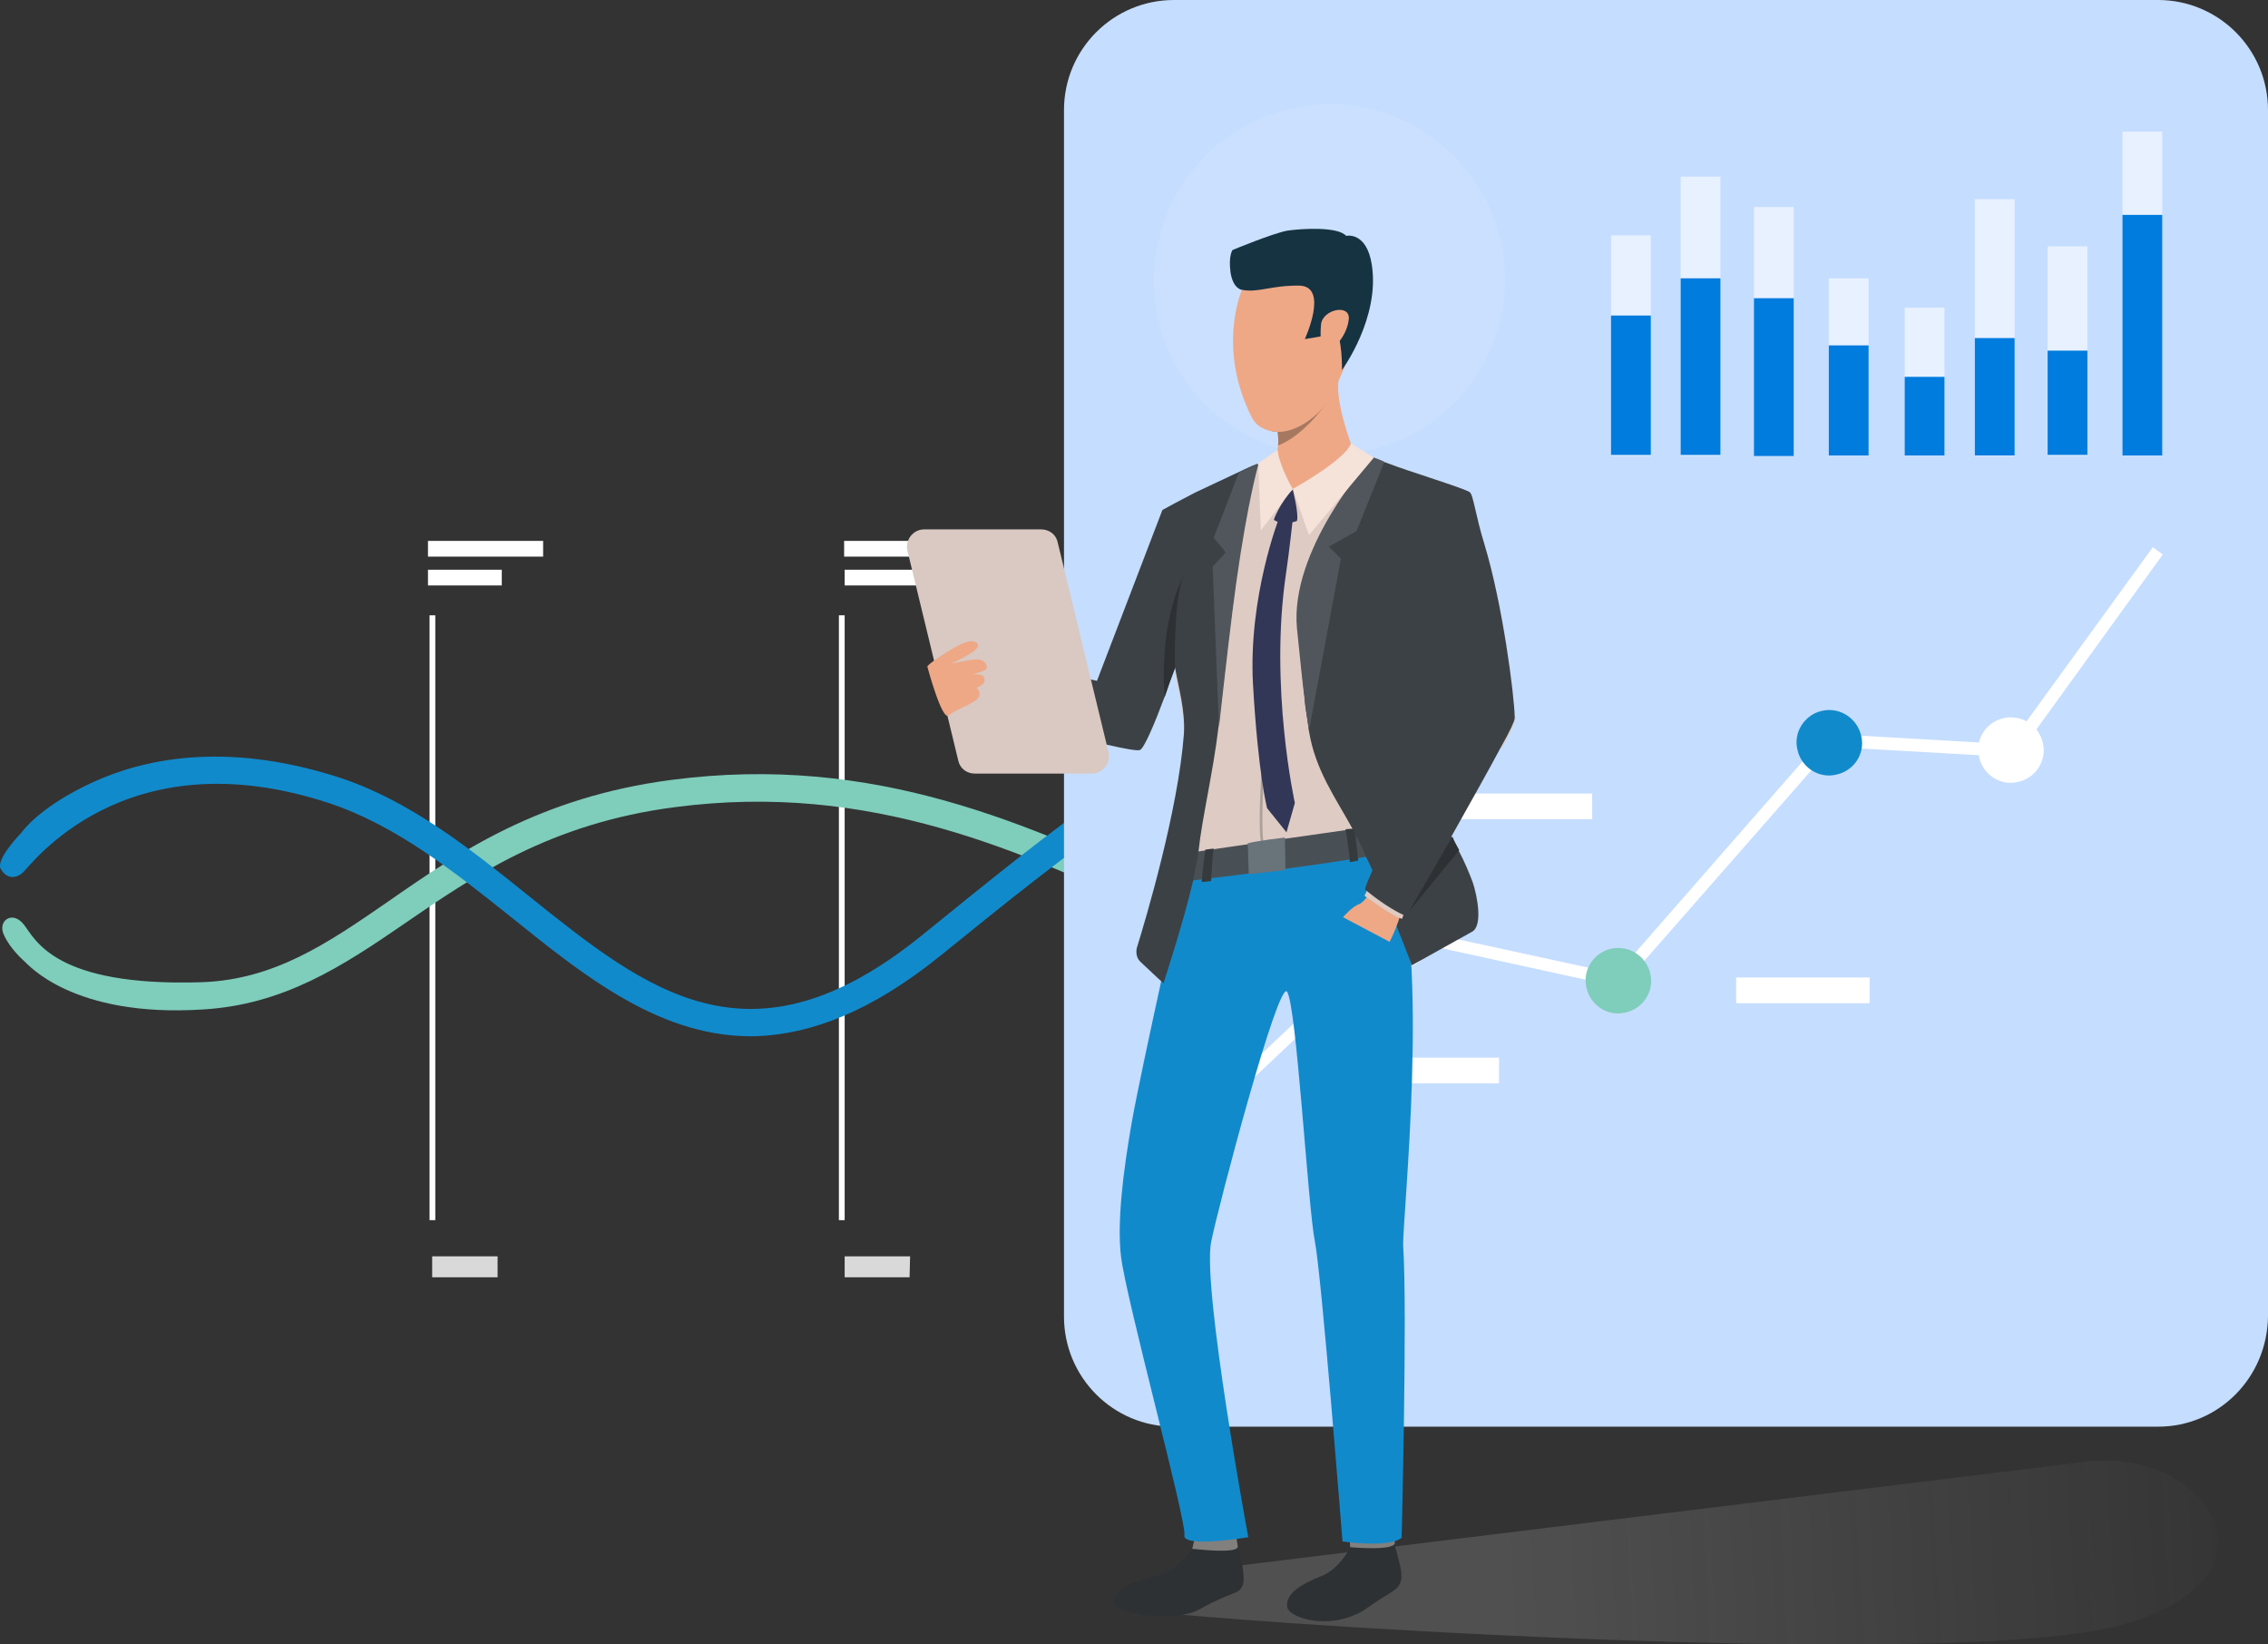 <svg width="120" height="87" viewBox="0 0 120 87" fill="none" xmlns="http://www.w3.org/2000/svg">
<rect x="0" y="0" width="120" height="87" fill="#333333" stroke="none"/>
<path d="M23.032 32.553H22.727V64.552H23.032V32.553Z" fill="white"/>
<path d="M44.691 32.553H44.386V64.552H44.691V32.553Z" fill="white"/>
<path d="M66.378 32.553H66.073V64.552H66.378V32.553Z" fill="#E0E0E0"/>
<path d="M28.737 28.616H22.644V29.448H28.737V28.616Z" fill="white"/>
<path d="M26.549 30.141H22.644V30.973H26.549V30.141Z" fill="white"/>
<path d="M48.458 28.616H44.663V29.448H48.458V28.616Z" fill="white"/>
<path d="M49.095 30.141H44.691V30.973H49.095V30.141Z" fill="white"/>
<path d="M71.862 28.616H66.35V29.448H71.862V28.616Z" fill="#D9D9D9"/>
<path d="M70.754 30.141H66.35V30.973H70.754V30.141Z" fill="#D9D9D9"/>
<path d="M26.328 66.466H22.866V67.575H26.328V66.466Z" fill="#D9D9D9"/>
<path d="M48.153 66.466H44.691V67.575H48.126L48.153 66.466Z" fill="#D9D9D9"/>
<path d="M69.812 66.466H66.378V67.575H69.812V66.466Z" fill="#B8B8B8"/>
<path d="M80.615 54.043C73.856 54.237 67.901 51.465 61.697 48.581C54.025 45.032 46.104 41.344 35.717 42.702C29.07 43.562 24.998 46.39 21.37 48.886C18.102 51.132 15 53.156 10.734 53.406C3.838 53.849 1.456 50.993 1.289 50.855C1.289 50.855 0.542 50.217 0.209 49.468C-0.151 48.719 0.652 48.137 1.262 48.914C1.871 49.69 2.868 52.213 10.679 51.964C14.529 51.825 17.326 49.912 20.539 47.694C24.278 45.087 28.544 42.175 35.523 41.261C46.325 39.846 54.441 43.617 62.279 47.25C70.477 51.049 78.343 54.626 88.037 51.076L88.065 52.629C85.351 53.655 83.107 53.96 80.615 54.043Z" fill="#7FCDBB"/>
<path d="M40.038 54.819C35.052 54.958 31.009 51.714 27.048 48.525C24.029 46.113 20.927 43.645 17.381 42.48C6.552 38.931 1.594 45.835 1.206 46.168C0.819 46.501 0.348 46.501 0.043 45.974C-0.262 45.475 1.151 44.033 1.151 44.033C1.206 43.95 2.148 42.647 4.945 41.371C7.494 40.206 11.787 39.181 17.825 41.094C21.647 42.314 24.86 44.893 27.962 47.388C34.249 52.435 39.706 56.816 48.763 49.496C55.604 43.95 62.057 38.654 68.511 36.602C74.798 34.605 81.473 35.742 87.844 41.759L87.871 43.7C74.355 30.834 63.359 39.541 49.704 50.605C46.048 53.544 42.891 54.709 40.038 54.819Z" fill="#118ACB"/>
<path d="M114.184 75.478H62.113C58.9 75.478 56.296 72.871 56.296 69.654V5.823C56.296 2.607 58.9 0 62.113 0H114.184C117.396 0 120 2.607 120 5.823V69.627C119.972 72.871 117.396 75.478 114.184 75.478Z" fill="#C5DDFF"/>
<g opacity="0.76">
<g opacity="0.76">
<g opacity="0.76">
<g opacity="0.76">
<path opacity="0.3" d="M79.091 11.674C77.679 7.792 73.995 5.379 70.062 5.518C69.12 5.546 68.151 5.74 67.209 6.072C64.356 7.098 62.307 9.372 61.476 12.062C60.894 13.92 60.894 15.972 61.587 17.968C61.67 18.162 61.725 18.356 61.808 18.523C62.196 19.382 62.667 20.159 63.248 20.824C65.658 23.68 69.702 24.9 73.441 23.541C78.288 21.85 80.808 16.526 79.091 11.674Z" fill="white"/>
</g>
</g>
</g>
</g>
<path d="M96.928 39.513L106.678 40.068L114.433 29.337L113.907 28.949L106.345 39.375L96.651 38.82L85.544 51.52L73.912 48.997L62.417 59.839L62.861 60.31L74.106 49.69L85.766 52.241L96.928 39.513Z" fill="white"/>
<path d="M87.317 51.52C87.539 52.435 86.929 53.378 85.988 53.572C85.074 53.794 84.132 53.184 83.938 52.241C83.717 51.326 84.326 50.383 85.268 50.189C86.209 49.995 87.123 50.605 87.317 51.52Z" fill="#7FCDBB"/>
<path d="M98.479 38.931C98.701 39.874 98.091 40.789 97.15 40.983C96.236 41.205 95.294 40.595 95.1 39.652C94.879 38.737 95.488 37.794 96.43 37.6C97.344 37.406 98.258 37.988 98.479 38.931Z" fill="#118ACB"/>
<path d="M108.09 39.319C108.312 40.234 107.702 41.177 106.761 41.371C105.847 41.593 104.905 40.983 104.711 40.04C104.49 39.098 105.099 38.182 106.041 37.988C106.955 37.794 107.896 38.377 108.09 39.319Z" fill="white"/>
<path d="M75.684 49.163C75.906 50.106 75.296 51.021 74.355 51.215C73.441 51.437 72.499 50.827 72.305 49.884C72.084 48.969 72.693 48.026 73.635 47.832C74.549 47.638 75.463 48.248 75.684 49.163Z" fill="white"/>
<path d="M79.313 55.956H72.25V57.315H79.313V55.956Z" fill="white"/>
<path d="M84.243 41.981H77.18V43.34H84.243V41.981Z" fill="white"/>
<path d="M98.922 51.714H91.86V53.073H98.922V51.714Z" fill="white"/>
<path opacity="0.6" d="M87.345 12.45H85.24V24.124H87.345V12.45Z" fill="white"/>
<path opacity="0.6" d="M91.029 9.345H88.924V24.124H91.029V9.345Z" fill="white"/>
<path opacity="0.6" d="M94.906 10.953H92.801V24.096H94.906V10.953Z" fill="white"/>
<path opacity="0.6" d="M98.867 14.724H96.762V24.069H98.867V14.724Z" fill="white"/>
<path d="M87.345 16.693H85.24V24.069H87.345V16.693Z" fill="#007BDE"/>
<path d="M91.029 14.724H88.924V24.069H91.029V14.724Z" fill="#007BDE"/>
<path d="M94.906 15.777H92.801V24.124H94.906V15.777Z" fill="#007BDE"/>
<path d="M98.867 18.273H96.762V24.096H98.867V18.273Z" fill="#007BDE"/>
<path opacity="0.6" d="M102.883 16.277H100.778V24.096H102.883V16.277Z" fill="white"/>
<path opacity="0.6" d="M106.594 10.537H104.49V24.124H106.594V10.537Z" fill="white"/>
<path opacity="0.6" d="M110.444 13.032H108.339V24.124H110.444V13.032Z" fill="white"/>
<path opacity="0.6" d="M114.405 6.96H112.3V24.069H114.405V6.96Z" fill="white"/>
<path d="M102.883 19.937H100.778V24.096H102.883V19.937Z" fill="#007BDE"/>
<path d="M106.594 17.885H104.49V24.096H106.594V17.885Z" fill="#007BDE"/>
<path d="M110.444 18.55H108.339V24.068H110.444V18.55Z" fill="#007BDE"/>
<path d="M114.405 11.369H112.3V24.096H114.405V11.369Z" fill="#007BDE"/>
<path opacity="0.2" d="M64.439 82.965L110.555 77.308C116.815 76.67 121.274 83.436 112.272 85.959C103.271 88.483 63.138 85.682 60.894 85.238C59.094 84.878 62.362 83.879 64.439 82.965Z" fill="url(#paint0_linear_5:77367)"/>
<path d="M63.082 81.938C63.082 81.938 62.279 83.13 61.171 83.38C60.063 83.63 58.983 84.046 58.955 84.739C58.955 85.432 62.168 85.848 63.442 85.155C65.326 84.101 65.519 84.406 65.741 83.879C65.963 83.352 65.492 81.938 65.519 81.772C65.519 81.578 63.082 81.938 63.082 81.938Z" fill="#2D3133"/>
<path d="M63.221 81.356C63.221 81.356 63.082 81.911 63.082 81.939C63.11 81.939 65.575 82.243 65.492 81.8C65.436 81.412 65.353 81.023 65.353 81.023L63.221 81.356Z" fill="#81807E"/>
<path d="M71.447 81.855C71.447 81.855 70.893 82.992 69.923 83.38C68.871 83.796 68.068 84.268 68.095 84.961C68.123 85.654 70.616 86.347 72.416 85.016C73.579 84.184 73.939 84.184 74.106 83.685C74.299 83.186 73.773 81.8 73.773 81.633C73.801 81.412 71.447 81.855 71.447 81.855Z" fill="#2D3133"/>
<path d="M71.419 81.273C71.419 81.273 71.419 81.855 71.447 81.855C71.474 81.855 73.856 82.077 73.801 81.605C73.773 81.245 73.579 80.801 73.579 80.801L71.419 81.273Z" fill="#81807E"/>
<path d="M62.611 46.64C62.611 46.64 60.395 56.456 59.869 59.45C59.426 62.001 59.094 64.663 59.315 66.493C59.592 68.767 62.805 80.552 62.667 81.217C62.528 81.911 66.046 81.328 66.046 81.328C66.046 81.328 63.608 68.157 64.079 65.717C64.439 63.887 67.624 51.853 68.095 52.463C68.594 53.1 69.203 63.831 69.563 65.634C69.923 67.409 71.031 81.55 71.031 81.55C71.031 81.55 73.496 81.911 74.161 81.356C74.161 81.356 74.466 69.294 74.244 65.967C74.161 64.691 75.74 50.66 73.718 45.031C72.61 42.037 62.611 46.64 62.611 46.64Z" fill="#118ACB"/>
<path d="M52.945 37.711C54.524 37.489 59.509 39.707 59.952 39.541C60.257 39.43 61.005 37.045 61.531 35.215C61.836 34.134 62.085 33.274 62.113 33.219C62.085 33.246 62.03 34.078 62.14 35.16C62.14 35.243 62.168 35.298 62.168 35.382C62.168 35.409 62.168 35.409 62.168 35.437C62.196 35.825 62.279 36.241 62.39 36.657C62.528 37.267 62.611 38.071 62.667 38.931C62.667 38.931 62.667 38.931 62.667 38.959C62.667 38.986 62.667 38.986 62.667 39.014V39.042C62.694 40.567 62.611 42.258 62.556 43.146C62.473 44.532 62.944 45.142 62.944 45.142L63.414 45.087L63.747 45.059L64.19 45.004L66.018 44.754L66.683 44.671L66.821 44.643L67.957 44.477L71.197 44.033L71.557 44.005L71.696 43.978L72.915 43.811L73.469 43.728C73.469 43.728 73.939 40.401 73.967 38.626C73.995 36.99 74.881 33.635 75.02 33.108C75.02 33.08 75.02 33.08 75.02 33.08L75.047 33.052C75.047 33.052 77.678 35.825 78.205 37.018C78.343 37.378 78.842 38.376 79.451 39.624C79.867 38.82 80.144 38.293 80.144 38.127C80.144 38.099 80.144 38.099 80.144 38.071C80.116 36.879 78.842 31.999 77.845 28.838C77.069 27.285 76.404 26.037 76.211 25.871C75.878 25.649 74.521 25.067 73.358 24.595C73.33 24.567 73.275 24.567 73.247 24.567C73.136 24.54 73.025 24.484 72.915 24.429C72.859 24.401 72.804 24.401 72.776 24.373C72.748 24.373 72.721 24.346 72.693 24.346C72.665 24.318 72.665 24.318 72.638 24.318C72.056 24.096 71.585 23.93 71.502 23.93C71.474 23.93 71.474 23.93 71.419 23.93C71.364 23.93 71.336 23.93 71.281 23.93C70.533 23.957 68.372 24.179 67.68 24.262C67.541 24.29 67.458 24.29 67.458 24.29C67.458 24.29 67.126 24.429 66.627 24.678L66.6 24.706C66.295 24.845 65.935 25.039 65.575 25.233C64.855 25.621 64.052 26.093 63.387 26.425C62.722 26.73 61.836 27.174 61.753 27.229L58.429 36.824L52.668 35.77L52.945 37.711Z" fill="#DECBC4"/>
<path d="M62.944 45.114C62.944 45.114 62.694 45.392 62.611 46.639C62.611 46.639 72.61 45.475 73.69 45.004C73.69 45.004 73.718 43.645 73.496 43.617C73.247 43.589 62.944 45.114 62.944 45.114Z" fill="#495055"/>
<path d="M71.474 23.458C71.447 25.039 68.4 25.871 68.4 25.871C68.4 25.871 67.126 24.29 67.43 24.124C67.541 24.068 67.597 23.819 67.624 23.569C67.652 23.32 67.624 23.042 67.597 22.848C67.597 22.737 67.569 22.654 67.569 22.654C67.569 22.654 68.012 22.21 68.566 21.656C69.535 20.713 70.865 19.465 70.865 19.964C70.865 19.992 70.865 20.02 70.837 20.048C70.616 21.184 71.474 23.458 71.474 23.458Z" fill="#EEA886"/>
<path d="M71.197 43.867C71.197 43.867 71.419 45.253 71.419 45.614L71.862 45.53C71.862 45.53 71.724 44.061 71.641 43.839L71.197 43.867Z" fill="#353A3D"/>
<path d="M63.775 44.948C63.775 44.948 63.608 46.196 63.581 46.667L64.079 46.612C64.079 46.612 64.162 45.059 64.218 44.893L63.775 44.948Z" fill="#353A3D"/>
<path d="M70.311 21.157C70.311 21.157 70.172 21.379 69.951 21.628C69.508 22.21 68.621 23.181 67.624 23.569C67.652 23.32 67.624 23.042 67.597 22.848C67.514 22.848 67.375 22.82 67.292 22.82C67.569 22.349 67.957 21.85 67.957 21.85L68.566 21.656L70.311 21.157Z" fill="#A77860"/>
<path d="M70.893 19.992C70.616 20.547 70.394 20.991 70.311 21.157C70.283 21.268 70.145 21.434 69.951 21.628C69.453 22.183 68.511 22.876 67.597 22.848C67.514 22.848 67.375 22.82 67.292 22.82C66.904 22.737 66.489 22.571 66.24 22.1C64.356 18.384 65.713 15.334 65.713 15.334C65.713 15.334 70.893 13.864 71.724 15.417C72.278 16.526 71.502 18.661 70.893 19.992Z" fill="#EEA886"/>
<path d="M65.713 15.334C65.713 15.334 65.242 15.306 65.104 14.391C64.993 13.504 65.215 13.226 65.215 13.226C65.215 13.226 67.347 12.339 68.123 12.2C68.898 12.09 70.782 11.979 71.225 12.478C71.225 12.478 72.305 12.228 72.582 14.003C73.025 16.831 71.004 19.576 71.004 19.576C71.004 19.576 71.031 17.719 70.616 17.469C70.2 17.219 69.868 17.802 69.868 17.802L69.037 17.94C69.037 17.94 70.311 15.195 68.788 15.112C67.264 15.084 66.6 15.5 65.713 15.334Z" fill="#163342"/>
<path d="M69.896 17.164C69.979 16.36 71.447 16.055 71.364 16.887C71.281 17.747 70.533 18.578 70.2 18.523C69.868 18.495 69.84 17.774 69.896 17.164Z" fill="#EEA886"/>
<path d="M80.144 37.988C80.144 37.961 80.144 37.961 80.144 37.933C80.116 36.74 79.507 31.971 78.537 28.782C78.066 27.257 77.956 26.176 77.762 26.037C77.429 25.815 74.576 24.956 73.358 24.484C73.33 24.457 73.275 24.457 73.247 24.457C73.136 24.429 73.025 24.373 72.915 24.318C72.859 24.29 72.804 24.29 72.776 24.262C72.749 24.262 72.721 24.235 72.693 24.235C72.665 24.235 72.665 24.207 72.638 24.207C72.527 24.318 71.973 24.956 71.308 25.926C70.062 27.701 68.4 30.612 68.677 33.274C68.76 34.134 68.871 35.354 69.009 36.74C69.037 36.851 69.037 36.962 69.037 37.101C69.065 37.434 69.12 37.739 69.175 38.071C69.203 38.293 69.231 38.46 69.259 38.681C69.591 40.733 70.644 42.175 71.558 43.839C71.558 43.867 71.585 43.867 71.585 43.867V43.894C71.613 43.922 71.613 43.978 71.641 44.005C71.668 44.061 71.696 44.116 71.724 44.199C71.751 44.227 71.751 44.283 71.779 44.283C71.973 44.615 72.139 44.976 72.278 45.336C72.388 45.558 72.499 45.78 72.61 46.029C72.61 46.057 72.638 46.057 72.638 46.113C72.638 46.113 72.804 46.501 73.025 47.028C73.109 47.222 73.192 47.416 73.275 47.61C73.33 47.749 73.385 47.887 73.469 48.026C73.524 48.137 73.552 48.248 73.607 48.359C73.718 48.608 73.829 48.802 73.884 48.969C73.912 49.08 73.967 49.163 73.967 49.191C74.299 49.995 74.521 50.605 74.632 50.882C74.66 50.993 74.687 51.076 74.687 51.076L77.873 49.301C78.482 48.996 78.15 47.361 77.928 46.695C77.734 46.168 77.485 45.586 77.18 45.004C77.042 44.754 76.931 44.532 76.792 44.255C77.789 42.48 78.787 40.706 79.451 39.458C79.894 38.681 80.144 38.127 80.144 37.988Z" fill="#3C4145"/>
<path d="M50.784 34.439L58.041 36.02L61.503 26.98C61.586 26.925 62.583 26.398 63.221 26.065C63.913 25.732 64.772 25.344 65.519 24.984C65.879 24.817 66.212 24.651 66.516 24.54L66.544 24.568C66.544 24.568 66.101 25.982 65.547 29.559C65.519 29.67 65.519 29.808 65.492 29.919C65.492 29.947 65.492 29.947 65.492 29.947C65.492 30.03 65.464 30.113 65.464 30.197V30.224C65.464 30.28 65.436 30.335 65.436 30.391C65.409 30.529 65.409 30.668 65.381 30.834C65.132 32.581 64.799 35.521 64.467 38.488C64.19 40.844 63.608 43.229 63.414 45.032C63.387 45.392 63.276 45.836 63.165 46.363C63.137 46.418 63.137 46.474 63.137 46.557C62.611 48.83 61.559 52.019 61.559 52.019L61.254 51.742L60.368 50.91C60.146 50.716 60.091 50.439 60.146 50.161C60.645 48.553 62.334 42.869 62.639 38.848C62.722 37.6 62.362 36.408 62.168 35.299C62.168 35.327 62.168 35.327 62.168 35.327C61.974 35.826 61.78 36.38 61.614 36.879C61.088 38.294 60.534 39.597 60.312 39.68C59.814 39.902 50.258 37.267 50.203 36.907L50.784 34.439Z" fill="#3C4145"/>
<path d="M71.779 28.089L70.311 28.921L70.948 29.559L69.259 38.654C68.926 36.519 68.76 34.494 68.622 33.246C68.234 29.115 72.361 24.456 72.61 24.179C72.832 24.262 73.025 24.318 73.247 24.429L71.779 28.089Z" fill="#51565C"/>
<path d="M66.6 24.512C66.6 24.512 66.046 26.315 65.409 30.834C65.159 32.581 64.827 35.52 64.495 38.487L64.162 29.975L64.855 29.226L64.218 28.45L65.547 25.011C65.907 24.845 66.24 24.679 66.544 24.568L66.6 24.512Z" fill="#51565C"/>
<path d="M72.693 24.207L71.474 23.459C71.474 23.459 71.447 24.124 68.4 25.871L69.259 28.311L72.693 24.207Z" fill="#F5E2D9"/>
<path d="M67.597 23.791C67.597 23.791 67.624 24.512 68.4 25.871L66.71 28.061L66.572 24.512L67.597 23.791Z" fill="#F5E2D9"/>
<path d="M68.4 25.898C68.4 25.898 68.732 27.202 68.621 27.562C68.621 27.562 67.901 27.839 67.403 27.507C67.375 27.507 67.735 26.592 68.4 25.898Z" fill="#323657"/>
<path d="M66.738 44.727C66.544 43.812 66.738 41.039 66.738 40.928H66.877C66.877 40.956 66.683 43.784 66.877 44.699L66.738 44.727Z" fill="#AD9F99"/>
<path d="M67.985 44.31C67.985 44.31 66.517 44.477 66.018 44.616L66.073 46.252L68.012 46.03L67.985 44.31Z" fill="#69737A"/>
<path d="M67.68 27.396C67.68 27.396 66.046 31.555 66.295 36.186C66.572 41.011 67.043 42.758 67.043 42.758L68.068 44.033L68.511 42.48C68.511 42.48 67.153 36.352 68.04 30.363C68.206 29.281 68.428 27.23 68.428 27.23L67.68 27.396Z" fill="#323657"/>
<path d="M72.61 47C72.61 47 72.25 47.694 71.918 47.832C71.558 47.943 71.059 48.525 71.059 48.525L73.524 49.829C73.524 49.829 74.189 48.553 74.216 47.694C74.244 46.862 72.61 47 72.61 47Z" fill="#EEA886"/>
<path d="M72.361 47.056L72.195 47.388C72.195 47.388 73.773 48.553 74.189 48.608L74.327 48.165L72.361 47.056Z" fill="#DECBC4"/>
<path d="M72.222 47.056C72.222 47.056 73.385 48.054 74.41 48.47L77.762 42.453L76.017 39.098C75.989 39.098 72.278 46.474 72.222 47.056Z" fill="#3C4145"/>
<path d="M62.196 33.219C62.14 34.328 62.168 35.327 62.168 35.327C62.168 35.327 62.168 35.354 62.168 35.41C62.168 35.382 62.168 35.382 62.168 35.354C61.974 35.853 61.78 36.408 61.614 36.907C61.586 36.297 61.559 35.742 61.586 35.216C61.669 32.082 62.639 30.446 62.639 30.446C62.362 31.001 62.251 32.166 62.196 33.219Z" fill="#2D3133"/>
<path d="M77.208 44.976L74.549 48.22L76.848 44.255C76.931 44.504 77.097 44.754 77.208 44.976Z" fill="#2D3133"/>
<path d="M57.764 40.928H51.588C51.145 40.928 50.785 40.65 50.701 40.234L48.015 29.143C47.876 28.56 48.319 28.006 48.901 28.006H55.078C55.521 28.006 55.881 28.283 55.964 28.699L58.651 39.791C58.789 40.373 58.346 40.928 57.764 40.928Z" fill="#D9C9C2"/>
<path d="M50.203 37.85C50.508 37.572 51.089 37.406 51.588 37.073C52.086 36.741 51.671 36.38 51.671 36.38C52.169 36.214 52.114 35.964 52.059 35.825C51.975 35.604 51.394 35.687 51.394 35.687C51.394 35.687 51.892 35.576 52.086 35.465C52.308 35.382 52.225 35.021 51.892 34.91C51.56 34.8 50.286 35.132 50.286 35.132C50.286 35.132 50.508 35.049 51.145 34.689C51.782 34.356 51.92 34.051 51.532 33.94C51.255 33.857 50.757 34.051 49.76 34.716C49.012 35.215 49.067 35.271 49.067 35.271C49.067 35.271 49.843 38.182 50.203 37.85Z" fill="#EEA886"/>
<defs>
<linearGradient id="paint0_linear_5:77367" x1="79.332" y1="83.722" x2="120.683" y2="81.333" gradientUnits="userSpaceOnUse">
<stop stop-color="#C4C4C4"/>
<stop offset="1" stop-color="#C4C4C4" stop-opacity="0"/>
</linearGradient>
</defs>
</svg>
